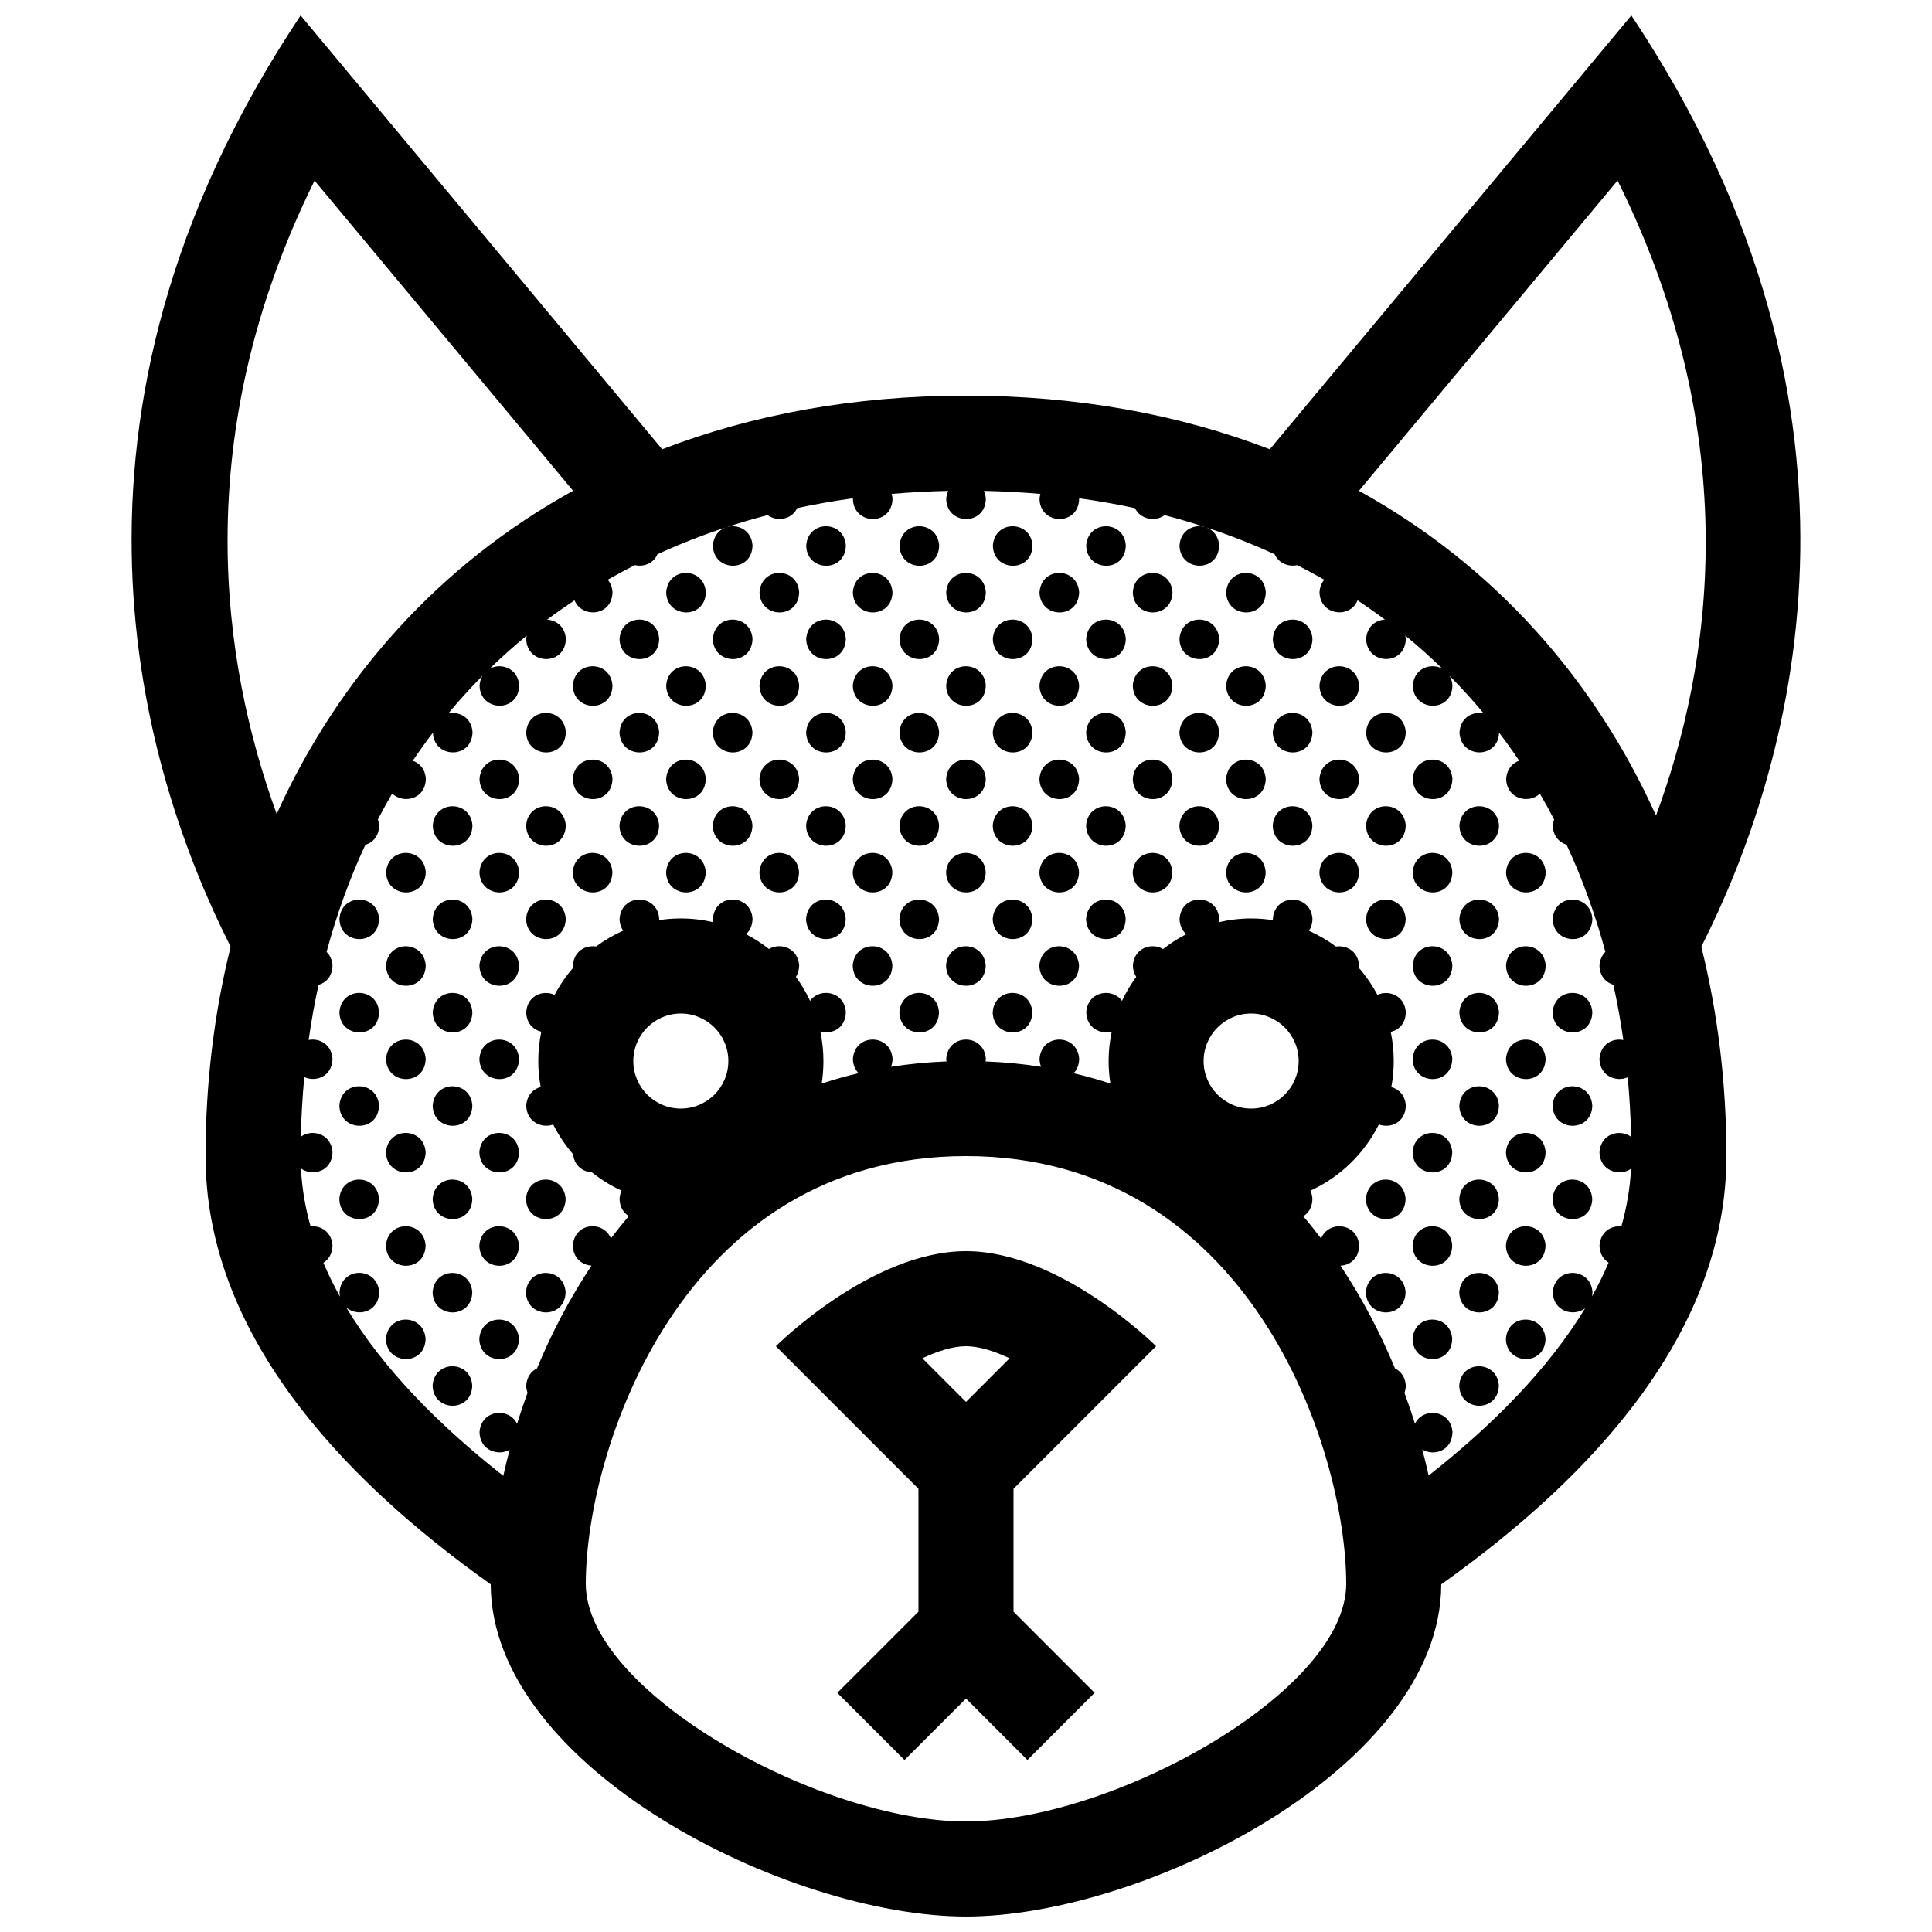 <?xml version="1.0" encoding="UTF-8"?>
<!-- Uploaded to: ICON Repo, www.svgrepo.com, Generator: ICON Repo Mixer Tools -->
<svg width="800px" height="800px" version="1.1" viewBox="144 144 512 512" xmlns="http://www.w3.org/2000/svg">
 <defs>
  <clipPath id="a">
   <path d="m178 148.09h444v503.81h-444z"/>
  </clipPath>
 </defs>
 <g clip-path="url(#a)">
  <path d="m450.38 500.76s-25.191-25.191-50.383-25.191-50.383 25.191-50.383 25.191l37.785 37.785v32.57l-21.504 21.504 17.809 17.809 16.297-16.289 16.281 16.281 17.809-17.809-21.496-21.496v-32.57zm-50.379 14.762-11.562-11.562c4.137-1.945 8.18-3.199 11.562-3.199 3.379 0 7.426 1.254 11.559 3.199zm176.33-367.43-95.816 114.97c-23.797-9.168-50.754-14.211-80.516-14.211-29.766 0-56.719 5.043-80.52 14.211l-95.816-114.97c-71.047 106.57-41.906 200.6-18.539 246.8-4.383 17.629-6.648 36.238-6.648 55.484 0 46.285 34.859 84.555 75.57 113.49 0.121 48.613 78.754 88.035 125.95 88.035 47.203 0 125.83-39.422 125.95-88.035 40.715-28.934 75.57-67.203 75.57-113.49 0-19.246-2.262-37.855-6.648-55.48 23.363-46.203 52.504-140.23-18.543-246.8zm-348.97 43.777 68.508 82.191c-35.492 19.602-62.172 49.504-78.543 85.648-14.48-39.723-23.57-99.852 10.035-167.84zm172.64 434.84c-38.867 0-100.76-34.379-100.76-62.949 0-35.523 25.379-113.38 100.76-113.38 75.379 0 100.76 77.859 100.76 113.38 0 28.57-61.895 62.949-100.76 62.949zm-88.168-201.52c0-6.949 5.648-12.594 12.594-12.594 6.949 0 12.594 5.648 12.594 12.594 0 6.949-5.648 12.594-12.594 12.594-6.945 0.004-12.594-5.644-12.594-12.594zm151.14 0c0-6.949 5.648-12.594 12.594-12.594 6.949 0 12.594 5.648 12.594 12.594 0 6.949-5.648 12.594-12.594 12.594-6.949 0.004-12.594-5.644-12.594-12.594zm113.27 28.547c-0.266 5.176-1.152 10.273-2.57 15.281-2.676-0.277-5.551 1.387-5.793 5.09 0.051 2.144 1.043 3.656 2.414 4.508-1.289 3.023-2.754 6-4.398 8.953 0.07-0.359 0.117-0.73 0.125-1.129-0.441-6.746-10.047-6.871-10.508 0.035 0.105 5.098 5.551 6.586 8.559 4.223-9.703 16.031-24.414 30.93-41.473 44.336-0.492-2.266-1.062-4.57-1.672-6.883 3.066 1.824 7.891 0.371 7.992-4.606-0.371-5.906-7.793-6.742-9.941-2.215-0.836-2.719-1.773-5.457-2.777-8.191 0.195-0.578 0.332-1.219 0.352-1.961-0.145-2.262-1.34-3.769-2.863-4.523-3.84-9.273-8.629-18.5-14.445-27.234 2.481-0.105 4.871-1.848 4.938-5.34-0.395-6.051-8.148-6.758-10.078-1.855-1.516-2-3.078-3.977-4.727-5.906 1.375-0.832 2.394-2.363 2.43-4.606-0.051-0.82-0.246-1.543-0.527-2.168 7.863-3.606 14.277-9.828 18.129-17.551 3.043 1.133 7.055-0.484 7.144-5.019-0.176-2.731-1.867-4.359-3.84-4.891 0.422-2.231 0.641-4.535 0.641-6.887 0-2.648-0.277-5.238-0.797-7.738 2.106-0.469 3.934-2.18 3.996-5.215-0.289-4.43-4.523-5.984-7.527-4.59-1.367-2.578-3.012-4.984-4.914-7.168 0.02-0.203 0.07-0.395 0.07-0.605-0.246-3.773-3.356-5.473-6.141-5.031-2.207-1.641-4.606-3.043-7.152-4.176 0.551-0.82 0.906-1.867 0.926-3.16-0.434-6.742-10.035-6.871-10.5 0.031 0 0.109 0.031 0.207 0.031 0.312-1.879-0.301-3.805-0.453-5.773-0.453-2.953 0-5.824 0.352-8.578 0.996 0.039-0.293 0.09-0.578 0.102-0.902-0.441-6.742-10.047-6.871-10.508 0.031 0.039 1.797 0.746 3.148 1.785 4.035-2.188 1.125-4.242 2.445-6.152 3.949-3.004-1.797-7.672-0.387-8 4.383 0.031 1.199 0.363 2.191 0.887 2.988-1.457 1.984-2.715 4.109-3.769 6.363-2.578-3.57-9.105-2.644-9.477 3.023 0.09 4.18 3.769 5.93 6.75 5.117-0.539 2.516-0.824 5.129-0.824 7.801 0 2.031 0.168 4.027 0.484 5.977-3.16-1.047-6.402-1.961-9.754-2.746 0.855-0.887 1.438-2.144 1.465-3.82-0.434-6.742-10.035-6.867-10.5 0.035 0.02 0.781 0.176 1.473 0.414 2.082-4.727-0.746-9.633-1.23-14.723-1.426 0.031-0.227 0.07-0.441 0.082-0.691-0.438-6.742-10.047-6.867-10.504 0.035 0.012 0.23 0.051 0.438 0.082 0.656-5.09 0.195-9.984 0.68-14.711 1.426 0.238-0.621 0.387-1.316 0.402-2.117-0.434-6.742-10.039-6.867-10.5 0.035 0.031 1.637 0.629 2.887 1.508 3.773-3.356 0.785-6.621 1.703-9.777 2.754 0.293-1.945 0.457-3.941 0.457-5.973 0-2.684-0.289-5.305-0.82-7.836 2.988 0.867 6.676-0.766 6.762-5.125-0.359-5.543-6.891-6.609-9.48-2.988-1.043-2.242-2.301-4.363-3.75-6.34 0.508-0.805 0.836-1.805 0.863-3.043-0.301-4.664-4.992-6.16-8.004-4.352-1.895-1.492-3.93-2.812-6.09-3.926 1.004-0.887 1.691-2.242 1.734-4.09-0.438-6.742-10.047-6.871-10.504 0.031 0.004 0.309 0.055 0.586 0.105 0.867-2.769-0.629-5.648-0.984-8.602-0.984-1.969 0-3.894 0.152-5.777 0.441 0.004-0.117 0.035-0.223 0.039-0.348-0.438-6.742-10.039-6.871-10.504 0.031 0.031 1.266 0.387 2.297 0.953 3.117-2.559 1.137-4.969 2.543-7.195 4.195-2.769-0.453-5.875 1.203-6.133 5.059 0.012 0.207 0.051 0.383 0.07 0.574-1.898 2.191-3.551 4.594-4.914 7.18-3.004-1.395-7.227 0.09-7.523 4.613 0.066 2.922 1.891 4.648 4 5.152-0.52 2.516-0.801 5.117-0.801 7.769 0 2.352 0.227 4.648 0.637 6.879-1.965 0.523-3.641 2.144-3.828 4.934 0.098 4.367 4.117 6.106 7.152 5.012 1.426 2.852 3.203 5.496 5.273 7.879 0.312 3.043 2.594 4.664 4.961 4.781 2.41 1.93 5.047 3.566 7.879 4.867-0.293 0.629-0.484 1.355-0.539 2.191 0.051 2.18 1.066 3.699 2.453 4.543-1.648 1.934-3.223 3.914-4.746 5.934-1.914-4.82-9.664-4.301-10.078 1.891 0.07 3.356 2.457 5.141 4.941 5.305-5.809 8.727-10.602 17.949-14.438 27.227-1.523 0.746-2.715 2.254-2.867 4.57 0.016 0.715 0.156 1.336 0.359 1.906-1.004 2.746-1.941 5.488-2.785 8.207-2.144-4.438-9.539-3.785-9.941 2.258 0.102 4.781 4.902 6.402 7.981 4.629-0.613 2.324-1.188 4.637-1.684 6.914-17.141-13.473-31.91-28.445-41.605-44.598 2.973 2.555 8.602 1.305 8.711-4.086-0.441-6.746-10.047-6.871-10.504 0.035 0.012 0.422 0.055 0.816 0.133 1.188-1.648-2.961-3.117-5.965-4.41-8.996 1.367-0.836 2.367-2.359 2.414-4.594-0.238-3.629-3.117-5.32-5.812-5.055-1.406-5.027-2.289-10.148-2.551-15.34 3.043 2.191 8.266 0.848 8.363-4.336-0.316-4.883-5.41-6.277-8.395-4.074 0.117-5.367 0.434-10.629 0.918-15.809 3.066 1.391 7.391-0.141 7.477-4.856-0.25-3.859-3.496-5.543-6.324-4.988 0.707-4.969 1.578-9.836 2.625-14.602 1.984-0.559 3.641-2.242 3.699-5.141-0.102-1.566-0.711-2.754-1.566-3.602 2.68-9.961 6.121-19.434 10.277-28.371 1.965-0.574 3.598-2.254 3.656-5.129-0.039-0.594-0.172-1.113-0.336-1.602 1.215-2.328 2.473-4.621 3.793-6.867 2.902 2.801 8.801 1.617 8.914-3.894-0.16-2.555-1.648-4.16-3.461-4.793 1.715-2.539 3.488-5.027 5.336-7.445 0.25 6.891 10.352 7.098 10.496-0.133-0.25-3.898-3.566-5.57-6.41-4.969 2.871-3.449 5.883-6.777 9.043-9.961-0.414 0.719-0.707 1.566-0.766 2.594 0.145 6.992 10.359 7.234 10.5-0.031-0.297-4.57-4.793-6.086-7.809-4.457 3.144-3.059 6.41-5.984 9.812-8.766-0.059 0.289-0.117 0.574-0.141 0.891 0.145 6.996 10.359 7.234 10.504-0.031-0.211-3.25-2.555-4.949-4.973-5.078 2.367-1.773 4.793-3.477 7.266-5.125 1.949 4.805 9.949 4.262 10.07-2.168-0.09-1.375-0.57-2.457-1.266-3.281 2.352-1.352 4.742-2.641 7.184-3.883 2.301 0.527 4.934-0.398 5.981-2.875 5.801-2.664 11.824-5.039 18.062-7.098-1.754 0.645-3.188 2.238-3.359 4.801 0.145 6.992 10.363 7.234 10.504-0.035-0.273-4.156-4.019-5.789-6.969-4.828 3.582-1.176 7.246-2.242 10.965-3.211 2.473 1.793 6.402 1.234 7.828-1.859 4.832-1.043 9.766-1.91 14.797-2.606 0 0.055-0.02 0.105-0.02 0.168 0.145 6.996 10.363 7.234 10.5-0.031-0.031-0.465-0.105-0.891-0.223-1.293 4.906-0.43 9.895-0.699 14.973-0.805-0.277 0.621-0.465 1.32-0.523 2.133 0.145 6.996 10.359 7.234 10.504-0.031-0.051-0.797-0.238-1.484-0.516-2.102 5.066 0.105 10.07 0.371 14.969 0.805-0.105 0.414-0.195 0.848-0.227 1.324 0.145 6.996 10.363 7.234 10.5-0.031 0-0.047-0.012-0.086-0.02-0.133 5.047 0.695 9.984 1.566 14.816 2.609 1.457 3.019 5.402 3.68 7.863 1.867 3.688 0.961 7.309 2.031 10.863 3.199-2.934-0.953-6.641 0.625-6.926 4.856 0.145 6.992 10.363 7.234 10.508-0.035-0.168-2.5-1.582-4.086-3.336-4.746 6.227 2.055 12.254 4.418 18.047 7.082 1.074 2.41 3.699 3.387 5.992 2.887 2.43 1.234 4.812 2.519 7.152 3.863-0.691 0.828-1.168 1.918-1.258 3.316 0.125 6.195 8.148 7.078 10.078 2.141 2.469 1.641 4.891 3.344 7.25 5.113-2.414 0.117-4.742 1.793-4.969 5.113 0.145 6.996 10.363 7.234 10.508-0.031-0.02-0.301-0.082-0.574-0.137-0.852 3.414 2.793 6.691 5.723 9.84 8.793-3.012-1.656-7.527-0.215-7.844 4.465 0.145 6.992 10.363 7.234 10.5-0.031-0.059-1.008-0.352-1.855-0.766-2.562 3.16 3.184 6.184 6.516 9.055 9.969-2.836-0.625-6.152 1.004-6.414 4.992 0.145 6.949 10.211 7.227 10.488 0.102 1.84 2.414 3.613 4.902 5.324 7.438-1.789 0.625-3.273 2.223-3.445 4.832 0.105 5.32 6.031 6.723 8.922 3.898 1.309 2.242 2.57 4.519 3.777 6.836-0.168 0.5-0.297 1.027-0.344 1.633 0.059 2.754 1.691 4.449 3.641 5.059 4.16 8.949 7.609 18.43 10.293 28.398-0.855 0.852-1.457 2.051-1.566 3.648 0.059 2.781 1.723 4.481 3.688 5.074 1.055 4.777 1.93 9.656 2.637 14.645-2.828-0.57-6.062 1.074-6.328 5.012 0.102 4.535 4.418 6.211 7.488 4.867 0.484 5.164 0.785 10.418 0.906 15.773-2.973-2.191-8.062-0.891-8.395 4.098 0.117 4.984 5.332 6.516 8.371 4.359zm-72.105-179.67 68.531-82.219c34.039 68.535 24.848 128.67 10.191 168.28-16.355-36.328-43.094-66.383-78.723-86.059zm-135.98 14.5c-0.141 7.266-10.359 7.027-10.504 0.035 0.465-6.91 10.066-6.781 10.504-0.035zm24.73 0c-0.141 7.266-10.352 7.027-10.5 0.035 0.461-6.91 10.062-6.781 10.5-0.035zm24.738 0c-0.145 7.266-10.363 7.027-10.508 0.035 0.461-6.91 10.066-6.781 10.508-0.035zm24.727 0c-0.137 7.266-10.352 7.027-10.5 0.035 0.465-6.91 10.066-6.781 10.5-0.035zm-111.3 12.367c-0.141 7.266-10.352 7.027-10.5 0.031 0.461-6.902 10.066-6.777 10.5-0.031zm24.734 0c-0.141 7.266-10.359 7.027-10.504 0.031 0.461-6.902 10.066-6.777 10.504-0.031zm24.73 0c-0.137 7.266-10.352 7.027-10.5 0.031 0.461-6.902 10.066-6.777 10.5-0.031zm24.738 0c-0.145 7.266-10.359 7.027-10.504 0.031 0.457-6.902 10.066-6.777 10.504-0.031zm24.727 0c-0.137 7.266-10.352 7.027-10.5 0.031 0.465-6.902 10.066-6.777 10.5-0.031zm24.738 0c-0.145 7.266-10.363 7.027-10.508 0.031 0.461-6.902 10.062-6.777 10.508-0.031zm24.73 0c-0.137 7.266-10.352 7.027-10.5 0.031 0.461-6.902 10.066-6.777 10.5-0.031zm-160.76 12.367c-0.141 7.266-10.359 7.027-10.504 0.031 0.465-6.906 10.066-6.777 10.504-0.031zm24.734 0c-0.141 7.266-10.359 7.027-10.504 0.031 0.457-6.906 10.062-6.777 10.504-0.031zm24.73 0c-0.141 7.266-10.359 7.027-10.504 0.031 0.465-6.906 10.066-6.777 10.504-0.031zm24.73 0c-0.141 7.266-10.352 7.027-10.5 0.031 0.461-6.906 10.062-6.777 10.5-0.031zm24.738 0c-0.145 7.266-10.363 7.027-10.508 0.031 0.461-6.906 10.066-6.777 10.508-0.031zm24.727 0c-0.137 7.266-10.352 7.027-10.5 0.031 0.465-6.906 10.066-6.777 10.5-0.031zm24.738 0c-0.145 7.266-10.363 7.027-10.508 0.031 0.461-6.906 10.07-6.777 10.508-0.031zm24.73 0c-0.137 7.266-10.352 7.027-10.5 0.031 0.461-6.906 10.066-6.777 10.5-0.031zm-185.5 12.371c-0.141 7.266-10.359 7.027-10.504 0.031 0.461-6.91 10.066-6.777 10.504-0.031zm24.73 0c-0.141 7.266-10.352 7.027-10.5 0.031 0.461-6.91 10.066-6.777 10.5-0.031zm24.734 0c-0.141 7.266-10.359 7.027-10.504 0.031 0.461-6.91 10.066-6.777 10.504-0.031zm24.73 0c-0.137 7.266-10.352 7.027-10.5 0.031 0.461-6.91 10.066-6.777 10.5-0.031zm24.738 0c-0.145 7.266-10.359 7.027-10.504 0.031 0.457-6.91 10.066-6.777 10.504-0.031zm24.727 0c-0.137 7.266-10.352 7.027-10.5 0.031 0.465-6.91 10.066-6.777 10.5-0.031zm24.738 0c-0.145 7.266-10.363 7.027-10.508 0.031 0.461-6.91 10.062-6.777 10.508-0.031zm24.73 0c-0.137 7.266-10.352 7.027-10.5 0.031 0.461-6.91 10.066-6.777 10.5-0.031zm24.738 0c-0.145 7.266-10.352 7.027-10.5 0.031 0.453-6.91 10.055-6.777 10.5-0.031zm-210.23 12.363c-0.145 7.266-10.359 7.027-10.504 0.031 0.457-6.906 10.059-6.777 10.504-0.031zm24.73 0c-0.141 7.266-10.359 7.027-10.504 0.031 0.465-6.906 10.066-6.777 10.504-0.031zm24.734 0c-0.141 7.266-10.359 7.027-10.504 0.031 0.457-6.906 10.062-6.777 10.504-0.031zm24.73 0c-0.141 7.266-10.359 7.027-10.504 0.031 0.465-6.906 10.066-6.777 10.504-0.031zm24.73 0c-0.141 7.266-10.352 7.027-10.5 0.031 0.461-6.906 10.062-6.777 10.5-0.031zm24.738 0c-0.145 7.266-10.363 7.027-10.508 0.031 0.461-6.906 10.066-6.777 10.508-0.031zm24.727 0c-0.137 7.266-10.352 7.027-10.5 0.031 0.465-6.906 10.066-6.777 10.5-0.031zm24.738 0c-0.145 7.266-10.363 7.027-10.508 0.031 0.461-6.906 10.07-6.777 10.508-0.031zm24.73 0c-0.137 7.266-10.352 7.027-10.5 0.031 0.461-6.906 10.066-6.777 10.5-0.031zm24.738 0c-0.145 7.266-10.363 7.027-10.508 0.031 0.461-6.906 10.066-6.777 10.508-0.031zm-234.96 12.367c-0.141 7.266-10.352 7.027-10.5 0.031 0.453-6.902 10.059-6.777 10.5-0.031zm24.73 0c-0.141 7.266-10.359 7.027-10.504 0.031 0.461-6.902 10.066-6.777 10.504-0.031zm24.73 0c-0.141 7.266-10.352 7.027-10.5 0.031 0.461-6.902 10.066-6.777 10.5-0.031zm24.734 0c-0.141 7.266-10.359 7.027-10.504 0.031 0.461-6.902 10.066-6.777 10.504-0.031zm24.73 0c-0.137 7.266-10.352 7.027-10.5 0.031 0.461-6.902 10.066-6.777 10.5-0.031zm24.738 0c-0.145 7.266-10.359 7.027-10.504 0.031 0.457-6.902 10.066-6.777 10.504-0.031zm24.727 0c-0.137 7.266-10.352 7.027-10.5 0.031 0.465-6.902 10.066-6.777 10.5-0.031zm24.738 0c-0.145 7.266-10.363 7.027-10.508 0.031 0.461-6.902 10.062-6.777 10.508-0.031zm24.73 0c-0.137 7.266-10.352 7.027-10.5 0.031 0.461-6.902 10.066-6.777 10.5-0.031zm24.738 0c-0.145 7.266-10.352 7.027-10.5 0.031 0.453-6.902 10.055-6.777 10.5-0.031zm24.727 0c-0.137 7.266-10.352 7.027-10.5 0.031 0.465-6.902 10.066-6.777 10.5-0.031zm-259.7 12.367c-0.141 7.266-10.359 7.027-10.504 0.031 0.465-6.906 10.07-6.777 10.504-0.031zm24.738 0c-0.145 7.266-10.359 7.027-10.504 0.031 0.457-6.906 10.059-6.777 10.504-0.031zm24.73 0c-0.141 7.266-10.359 7.027-10.504 0.031 0.465-6.906 10.066-6.777 10.504-0.031zm24.734 0c-0.141 7.266-10.359 7.027-10.504 0.031 0.457-6.906 10.062-6.777 10.504-0.031zm24.73 0c-0.141 7.266-10.359 7.027-10.504 0.031 0.465-6.906 10.066-6.777 10.504-0.031zm24.73 0c-0.141 7.266-10.352 7.027-10.5 0.031 0.461-6.906 10.062-6.777 10.5-0.031zm24.738 0c-0.145 7.266-10.363 7.027-10.508 0.031 0.461-6.906 10.066-6.777 10.508-0.031zm24.727 0c-0.137 7.266-10.352 7.027-10.5 0.031 0.465-6.906 10.066-6.777 10.5-0.031zm24.738 0c-0.145 7.266-10.363 7.027-10.508 0.031 0.461-6.906 10.07-6.777 10.508-0.031zm24.73 0c-0.137 7.266-10.352 7.027-10.5 0.031 0.461-6.906 10.066-6.777 10.5-0.031zm24.738 0c-0.145 7.266-10.363 7.027-10.508 0.031 0.461-6.906 10.066-6.777 10.508-0.031zm24.727 0c-0.137 7.266-10.352 7.027-10.5 0.031 0.465-6.906 10.066-6.777 10.5-0.031zm-284.43 12.363c-0.141 7.266-10.359 7.027-10.504 0.031 0.461-6.902 10.066-6.769 10.504-0.031zm24.738 0c-0.141 7.266-10.352 7.027-10.5 0.031 0.453-6.902 10.059-6.769 10.5-0.031zm24.73 0c-0.141 7.266-10.359 7.027-10.504 0.031 0.461-6.902 10.066-6.769 10.504-0.031zm24.73 0c-0.141 7.266-10.352 7.027-10.5 0.031 0.461-6.902 10.066-6.769 10.5-0.031zm24.734 0c-0.141 7.266-10.359 7.027-10.504 0.031 0.461-6.902 10.066-6.769 10.504-0.031zm24.73 0c-0.137 7.266-10.352 7.027-10.5 0.031 0.461-6.902 10.066-6.769 10.5-0.031zm24.738 0c-0.145 7.266-10.359 7.027-10.504 0.031 0.457-6.902 10.066-6.769 10.504-0.031zm24.727 0c-0.137 7.266-10.352 7.027-10.5 0.031 0.465-6.902 10.066-6.769 10.5-0.031zm24.738 0c-0.145 7.266-10.363 7.027-10.508 0.031 0.461-6.902 10.062-6.769 10.508-0.031zm24.73 0c-0.137 7.266-10.352 7.027-10.5 0.031 0.461-6.902 10.066-6.769 10.5-0.031zm24.738 0c-0.145 7.266-10.352 7.027-10.5 0.031 0.453-6.902 10.055-6.769 10.5-0.031zm24.727 0c-0.137 7.266-10.352 7.027-10.5 0.031 0.465-6.902 10.066-6.769 10.5-0.031zm24.734 0c-0.137 7.266-10.352 7.027-10.5 0.031 0.457-6.902 10.07-6.769 10.5-0.031zm-309.16 12.371c-0.145 7.266-10.363 7.027-10.504 0.031 0.457-6.902 10.059-6.773 10.504-0.031zm24.73 0c-0.141 7.266-10.359 7.027-10.504 0.031 0.465-6.902 10.07-6.773 10.504-0.031zm24.738 0c-0.145 7.266-10.359 7.027-10.504 0.031 0.457-6.902 10.059-6.773 10.504-0.031zm74.195 0c-0.141 7.266-10.359 7.027-10.504 0.031 0.465-6.902 10.066-6.773 10.504-0.031zm24.73 0c-0.141 7.266-10.352 7.027-10.5 0.031 0.461-6.902 10.062-6.773 10.5-0.031zm24.738 0c-0.145 7.266-10.363 7.027-10.508 0.031 0.461-6.902 10.066-6.773 10.508-0.031zm24.727 0c-0.137 7.266-10.352 7.027-10.5 0.031 0.465-6.902 10.066-6.773 10.5-0.031zm74.207 0c-0.145 7.266-10.363 7.027-10.508 0.031 0.461-6.902 10.066-6.773 10.508-0.031zm24.727 0c-0.137 7.266-10.352 7.027-10.5 0.031 0.465-6.902 10.066-6.773 10.5-0.031zm24.738 0c-0.145 7.266-10.363 7.027-10.508 0.031 0.461-6.902 10.062-6.773 10.508-0.031zm-309.17 12.367c-0.141 7.266-10.359 7.027-10.504 0.031 0.461-6.906 10.066-6.777 10.504-0.031zm24.738 0c-0.141 7.266-10.352 7.027-10.5 0.031 0.453-6.906 10.059-6.777 10.5-0.031zm98.926 0c-0.137 7.266-10.352 7.027-10.5 0.031 0.461-6.906 10.066-6.777 10.5-0.031zm24.738 0c-0.145 7.266-10.359 7.027-10.504 0.031 0.457-6.906 10.066-6.777 10.504-0.031zm24.727 0c-0.137 7.266-10.352 7.027-10.5 0.031 0.465-6.906 10.066-6.777 10.5-0.031zm98.934 0c-0.137 7.266-10.352 7.027-10.5 0.031 0.465-6.906 10.066-6.777 10.5-0.031zm24.734 0c-0.137 7.266-10.352 7.027-10.5 0.031 0.457-6.906 10.07-6.777 10.5-0.031zm-309.16 12.367c-0.145 7.266-10.363 7.027-10.504 0.035 0.457-6.91 10.059-6.781 10.504-0.035zm24.73 0c-0.141 7.266-10.359 7.027-10.504 0.035 0.465-6.91 10.07-6.781 10.504-0.035zm123.66 0c-0.141 7.266-10.352 7.027-10.5 0.035 0.461-6.91 10.062-6.781 10.5-0.035zm24.738 0c-0.145 7.266-10.363 7.027-10.508 0.035 0.461-6.91 10.066-6.781 10.508-0.035zm123.66 0c-0.137 7.266-10.352 7.027-10.5 0.035 0.465-6.91 10.066-6.781 10.5-0.035zm24.738 0c-0.145 7.266-10.363 7.027-10.508 0.035 0.461-6.91 10.062-6.781 10.508-0.035zm-309.17 12.363c-0.141 7.269-10.359 7.031-10.504 0.035 0.461-6.898 10.066-6.773 10.504-0.035zm24.738 0c-0.141 7.269-10.352 7.031-10.5 0.035 0.453-6.898 10.059-6.773 10.5-0.035zm247.32 0c-0.137 7.269-10.352 7.031-10.5 0.035 0.465-6.898 10.066-6.773 10.5-0.035zm24.734 0c-0.137 7.269-10.352 7.031-10.5 0.035 0.457-6.898 10.07-6.773 10.5-0.035zm-309.16 12.371c-0.145 7.269-10.363 7.027-10.504 0.035 0.457-6.906 10.059-6.777 10.504-0.035zm24.73 0c-0.141 7.269-10.359 7.027-10.504 0.035 0.465-6.906 10.07-6.777 10.504-0.035zm272.06 0c-0.137 7.269-10.352 7.027-10.5 0.035 0.465-6.906 10.066-6.777 10.5-0.035zm24.738 0c-0.145 7.269-10.363 7.027-10.508 0.035 0.461-6.906 10.062-6.777 10.508-0.035zm-309.17 12.367c-0.141 7.266-10.359 7.027-10.504 0.031 0.461-6.902 10.066-6.777 10.504-0.031zm24.738 0c-0.141 7.266-10.352 7.027-10.5 0.031 0.453-6.902 10.059-6.777 10.5-0.031zm247.32 0c-0.137 7.266-10.352 7.027-10.5 0.031 0.465-6.902 10.066-6.777 10.5-0.031zm24.734 0c-0.137 7.266-10.352 7.027-10.5 0.031 0.457-6.902 10.07-6.777 10.5-0.031zm-309.16 12.371c-0.145 7.262-10.363 7.027-10.504 0.031 0.457-6.91 10.059-6.777 10.504-0.031zm24.73 0c-0.141 7.262-10.359 7.027-10.504 0.031 0.465-6.91 10.07-6.777 10.504-0.031zm14.234 0.027c0.457-6.906 10.062-6.777 10.504-0.031-0.152 7.262-10.359 7.031-10.504 0.031zm233.1-0.027c-0.145 7.262-10.363 7.027-10.508 0.031 0.461-6.91 10.066-6.777 10.508-0.031zm24.727 0c-0.137 7.262-10.352 7.027-10.5 0.031 0.465-6.91 10.066-6.777 10.5-0.031zm24.738 0c-0.145 7.262-10.363 7.027-10.508 0.031 0.461-6.91 10.062-6.777 10.508-0.031zm-309.17 12.363c-0.141 7.266-10.359 7.031-10.504 0.035 0.461-6.91 10.066-6.781 10.504-0.035zm24.738 0c-0.141 7.266-10.352 7.031-10.5 0.035 0.453-6.91 10.059-6.781 10.5-0.035zm247.32 0c-0.137 7.266-10.352 7.031-10.5 0.035 0.465-6.91 10.066-6.781 10.5-0.035zm24.734 0c-0.137 7.266-10.352 7.031-10.5 0.035 0.457-6.91 10.07-6.781 10.5-0.035zm-284.43 12.367c-0.141 7.266-10.359 7.031-10.504 0.035 0.465-6.906 10.07-6.781 10.504-0.035zm24.738 0c-0.145 7.266-10.359 7.031-10.504 0.035 0.457-6.906 10.059-6.781 10.504-0.035zm222.6 0c-0.145 7.266-10.363 7.031-10.508 0.035 0.461-6.906 10.066-6.781 10.508-0.035zm24.727 0c-0.137 7.266-10.352 7.031-10.5 0.035 0.465-6.906 10.066-6.781 10.5-0.035zm-284.43 12.367c-0.141 7.266-10.359 7.027-10.504 0.035 0.461-6.906 10.066-6.781 10.504-0.035zm24.738 0c-0.141 7.266-10.352 7.027-10.5 0.035 0.453-6.906 10.059-6.781 10.5-0.035zm247.32 0c-0.137 7.266-10.352 7.027-10.5 0.035 0.465-6.906 10.066-6.781 10.5-0.035zm24.734 0c-0.137 7.266-10.352 7.027-10.5 0.035 0.457-6.906 10.07-6.781 10.5-0.035zm-284.43 12.363c-0.141 7.269-10.359 7.027-10.504 0.035 0.465-6.902 10.07-6.769 10.504-0.035zm272.06 0c-0.137 7.269-10.352 7.027-10.5 0.035 0.465-6.902 10.066-6.769 10.5-0.035z"/>
 </g>
</svg>